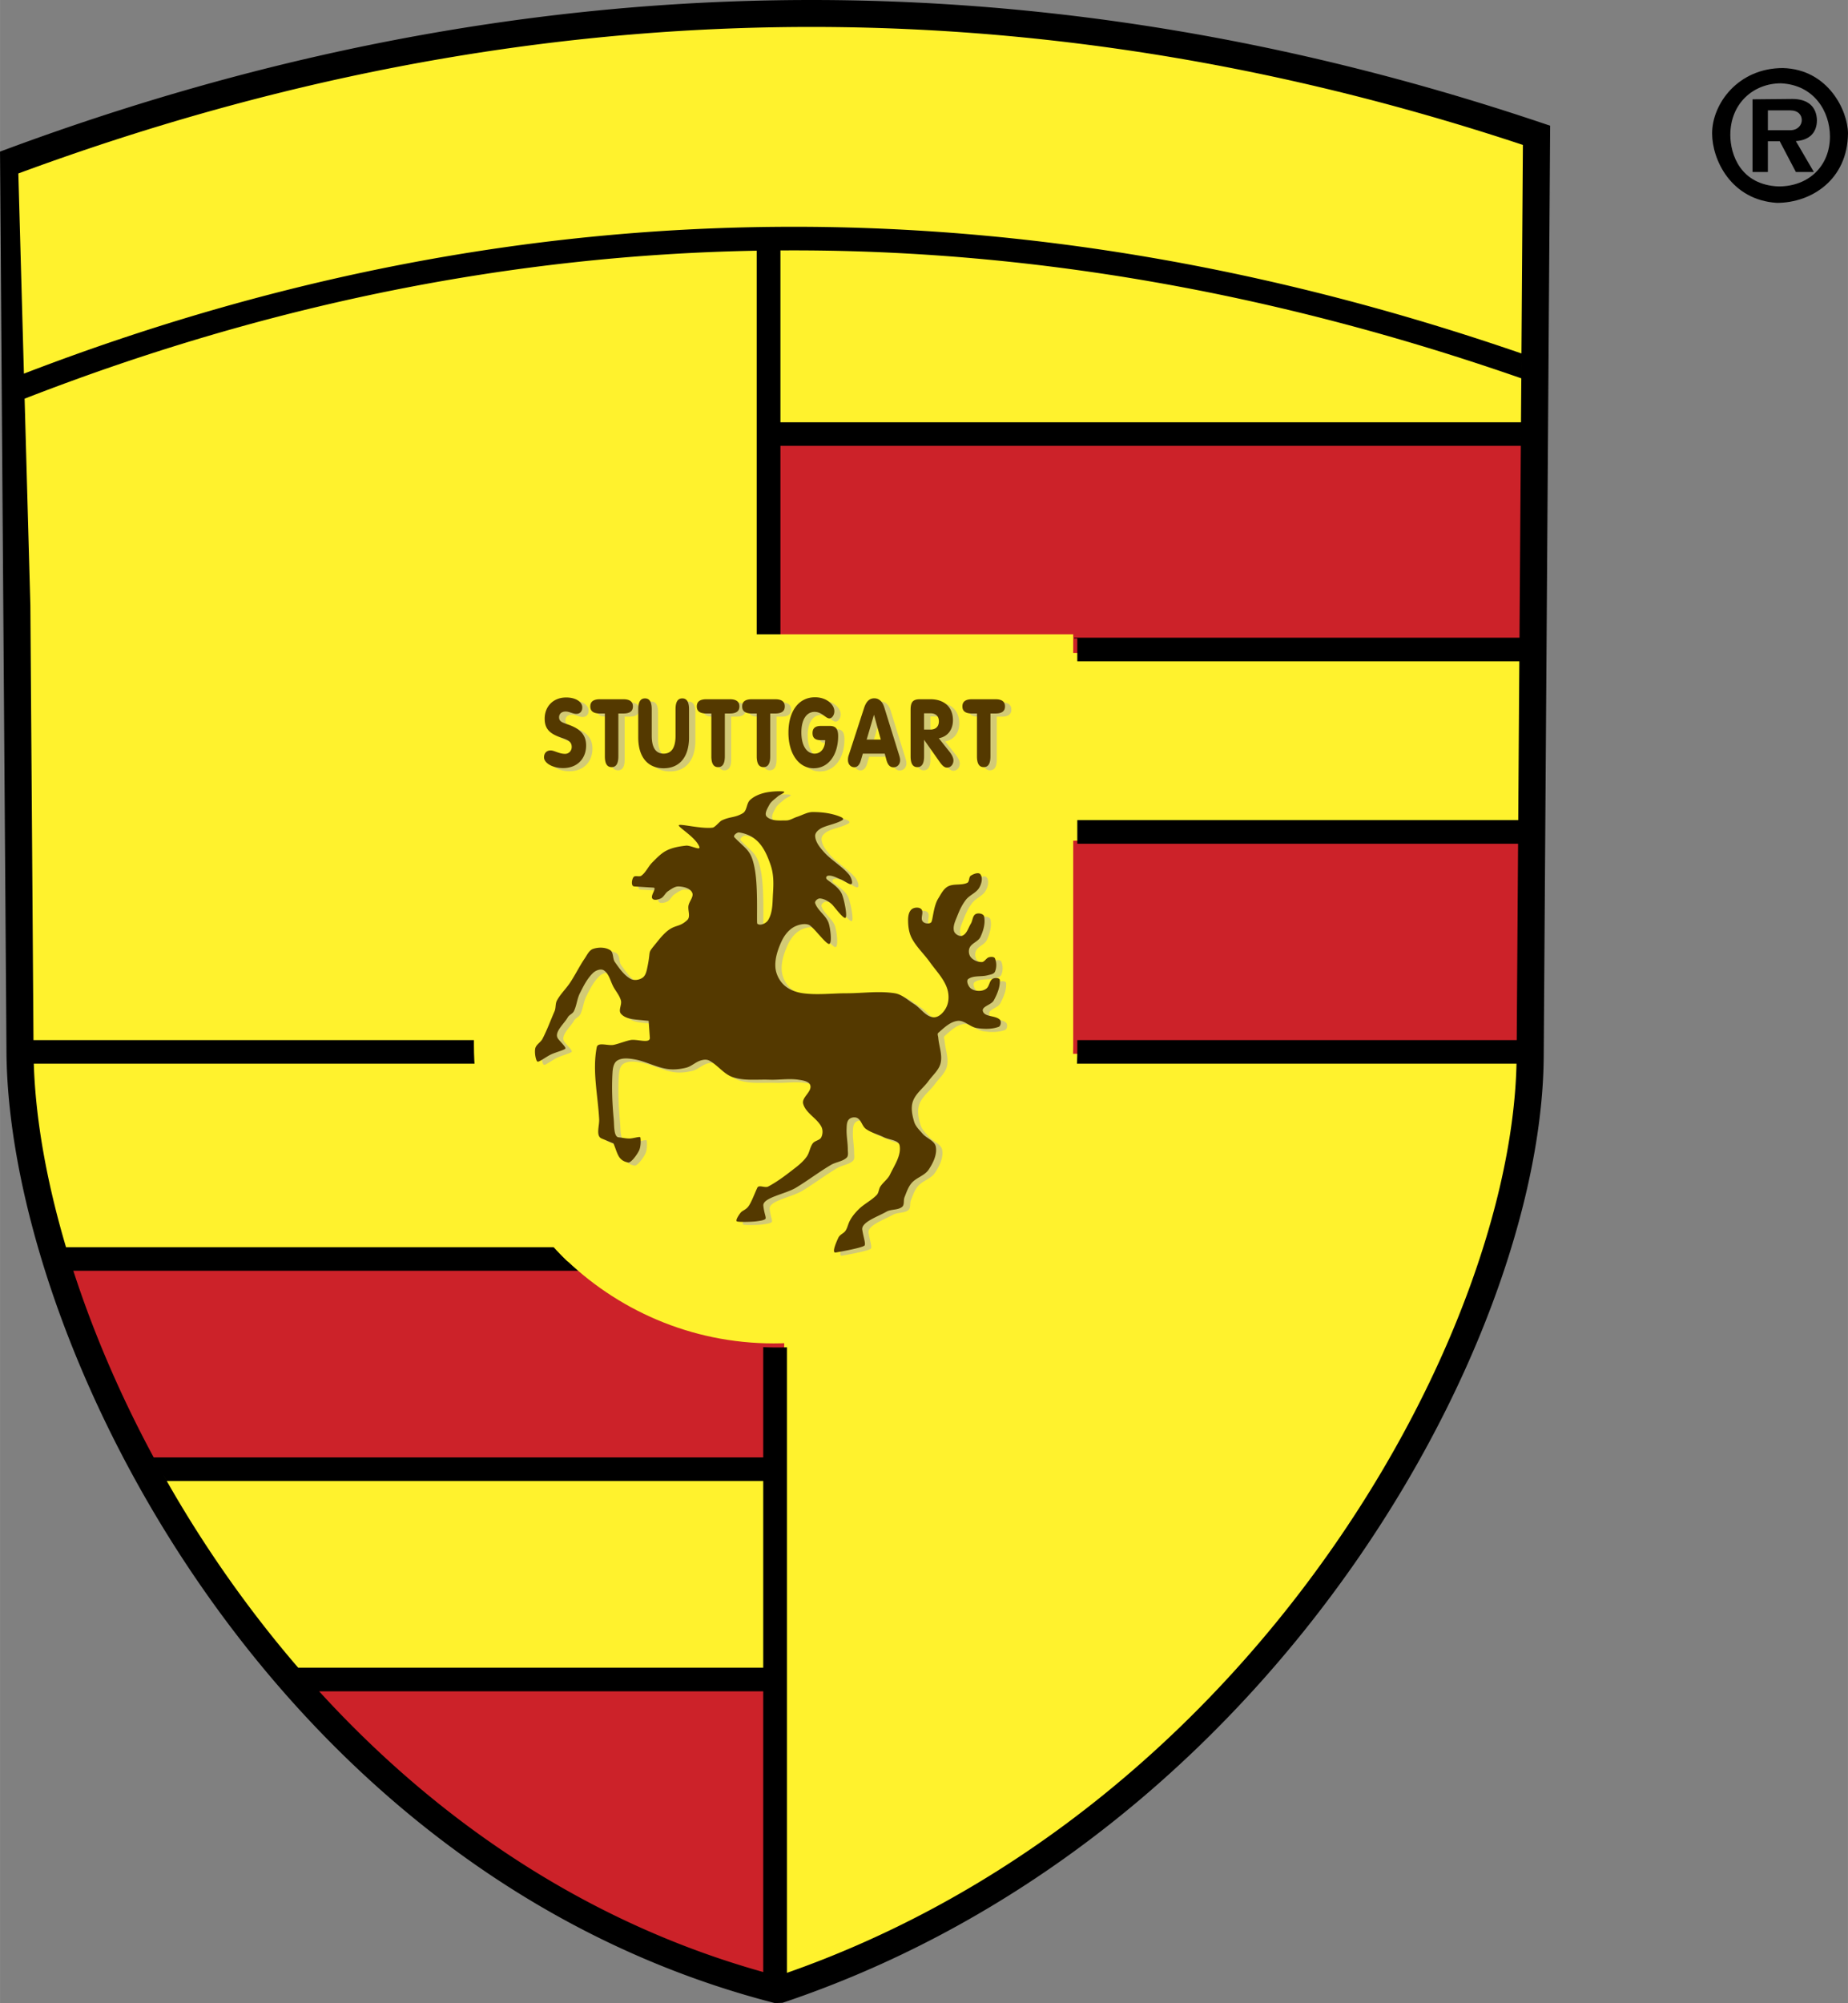 <svg xmlns="http://www.w3.org/2000/svg" xmlns:xlink="http://www.w3.org/1999/xlink" width="2307" height="2500" viewBox="0 0 209.262 226.774" id="porsche"><rect x="0" y="0" width="209.262" height="226.774" fill="#808080" stroke="none"/><path fill="#fff22d" fill-rule="evenodd" d="M1.541 17.29C59.025-3.95 116.51-4.916 173.994 14.393l-.723 104.266c-.195 31.984-30.492 87.375-85.143 105.714-56.419-14.481-85.771-74.098-85.865-106.439L1.541 17.29z" clip-rule="evenodd"></path><path fill="#cc2229" fill-rule="evenodd" d="M120.826 95.174h52.772v24.128h-52.772V95.174zM87.37 49.795h86.689v24.127H87.37V49.795zM6.742 142.928H88.8v24.128H16.612a123.167 123.167 0 0 1-9.87-24.128zM33.501 191.355h54.201v34.597c-29.435-10.357-33.091-14.705-54.201-34.597z" clip-rule="evenodd"></path><defs><path id="a" d="M100.138 168.447c1.312-1.026 4.235-2 5.899-2.696-.041-2.485-1.07-4.815-.463-6.856 1.109-3.723 3.615-5.359 6.109-5.64.162.053.301.357.148.447-1.396 1.313-1.916 3.144-2.203 5.208-.113.798-.221 3.163.492 4.853 1.465-.737 5.01-1.971 6.215-2.279.121-2.468.508-4.893 1.221-6.669 1.4-3.488 4.49-6.235 7.598-4.661.168.085.295.414.129.475-1.941.706-3.188 2.729-4.291 5.018-.326.674-1.422 4.398-.162 5.17.023.015.047.027.068.041 2.229-.449 2.6-.252 4.996-.451.416-2.431 1.451-4.449 2.387-6.066 1.426-2.712 4.984-4.867 8.25-2.923.176.104.281.45.09.492-2.23.489-3.678 1.95-4.512 3.232-.42.619-2.453 3.521-1.426 4.657l.348-.012c1.92-.058 3.303.323 5.379.702.592-1.435 1.123-1.646 1.752-2.42 2.201-2.713 6.049-3.673 7.312-1.077.129.143.156.498-.01.49-1.176.175-3.08.76-4.047 1.957-.246.26-.873.938-1.449 2.215 2.598 2.012 4.121 3.607 4.809 6.373.123.498.406 3.233-.574 1.836-4.248-5.314-9.961-6.474-18.594-5.658-9.209.871-13.441 2.203-22.693 7.177 5.102 4.565-2.562 9.033-3.81 2.356-4.486 6.803-9.222-1.765-3.152-3.017-5.874-5.969 2.52-8.731 4.184-2.274z"></path></defs><clipPath id="b"><use xlink:href="#a" overflow="visible"></use></clipPath><g clip-path="url(#b)"><defs><path id="c" d="M89.884 148.579h55.747v31.961H89.884z"></path></defs></g><defs><path id="d" d="M115.852 139.015c3.311-1.111 6.941-2.264 8.789-2.664.35-5.431 5.43-12.137 11.461-9.791.219.084.385.413.168.474-1.551.433-6.488 5.186-4.793 8.181 1.23.062 4.619.004 5.686.061 1.334-5.988 6.459-10.164 12.402-7.451.23.104.367.45.119.491-2.324.391-7.604 4.113-6.998 7.237 1.088.071 3.998 1.092 5.91 2.111.691-1.436 1.465-2.03 2.199-2.804 2.576-2.713 7.85-2.904 9.33-.309.15.143.182.497-.012.491-2.279-.082-4.27.246-6.156 1.956-.285.259-.936 1.194-1.607 2.47 1.838.989 3.922 2.969 4.314 4.839.297.917.498 1.708.305 2.653-.049.248-.551.007-.719-.178-4.865-5.315-15.619-8.628-26.045-7.324-6.963.871-13.74 2.747-19.422 5.271a34.225 34.225 0 0 0 5.069-5.714zm-15.363 12.101c-.48.436-.931.879-1.348 1.328 2.511 3.372-1.428 6.147-2.592 2.7-2.951 3.178-5.284-.514-3.354-2.06a33.643 33.643 0 0 0 7.294-1.968z"></path></defs><clipPath id="e"><use xlink:href="#d" overflow="visible"></use></clipPath><g clip-path="url(#e)"><defs><path id="f" d="M91.266 124.214h69.041v34.378H91.266z"></path></defs></g><defs><path id="g" d="M98.79 196.787c.699-.766 2.38-2.238 3.229-2.913-2.594-4.141-1.146-9.36 1.361-9.734.127.053.269.347.167.435-.679.98-1.039 6.395.969 7.605 1.003-.713 2.962-2.059 3.824-2.356-1.469-4.938 1.109-11.572 6.014-10.503.135.082.271.4.154.458-4.053 2.059-4.07 8.248-2.99 8.983 1.607-.435 3.436-1.154 5.201-1.348.779-6.572 6.605-9.548 9.494-7.859.145.101.266.436.127.476-1.623-.96-7.701 5.32-5.709 7.164 1.428-.055 3.043.541 4.641.908.686-3.625 5.811-6.683 7.936-4.37.115.138.18.481.055.475-1.949.385-4.486 2.2-4.881 5.553 4.104 1.923 3.656 5.934 2.965 4.904-3.836-5.141-12.084-4.282-18.332-2.968-3.643.765-8.774 4.256-10.944 6.714 6.592 3.127.588 8.889-2.17 2.354-4.562 8.021-9.016.722-3.724-1.476-6.354-4.937.411-8.292 2.613-2.502z"></path></defs><clipPath id="h"><use xlink:href="#g" overflow="visible"></use></clipPath><g clip-path="url(#h)"><defs><path id="i" d="M89.823 177.866h43.564v30.92H89.823z"></path></defs></g><defs><path id="j" d="M32.589 190.696c-6.497-7.535-11.965-15.64-16.391-23.805H87.4v23.805H32.589z"></path></defs><clipPath id="k"><use xlink:href="#j" overflow="visible"></use></clipPath><g clip-path="url(#k)"><defs><path id="l" d="M16.199 166.892H87.4v23.805H16.199z"></path></defs></g><defs><path id="m" d="M121.646 74.235h52.292v20.509h-52.292V74.235z"></path></defs><clipPath id="n"><use xlink:href="#m" overflow="visible"></use></clipPath><g clip-path="url(#n)"><defs><path id="o" d="M121.646 74.235h52.291v20.509h-52.291z"></path></defs></g><defs><path id="p" d="M173.938 43.106l-15.465-5.494-18.045-3.662-20.254-4.395-18.781-1.465H87.031v21.608h86.844l.063-6.592z"></path></defs><clipPath id="q"><use xlink:href="#p" overflow="visible"></use></clipPath><g clip-path="url(#q)"><defs><path id="r" d="M87.031 28.09h86.907v21.607H87.031z"></path></defs></g><defs><path id="s" d="M12.356 18.684c2.092-.698 4.189-1.394 6.305-2.022.783-.228 1.571-.45 2.371-.625.838-.176 1.739-.272 2.568-.007l.286.13c.289.185.459.375.61.681.221.535.308 1.093.38 1.662.129 1.235.146 2.483.063 3.724-.076.979-.18 1.981-.574 2.89a4.917 4.917 0 0 1-.658 1.011c-.213.233-.432.44-.676.642-.503.388-1.036.688-1.606.965-1.364.641-2.796 1.086-4.222 1.562-2.49.843-4.95 1.754-7.419 2.656l.046 4.531c-1.238.509-2.477 1.022-3.717 1.533l-.174-17.154a756.954 756.954 0 0 1 6.417-2.179zM9.752 28.901c2.481-.878 4.958-1.759 7.453-2.6.76-.256 1.534-.496 2.272-.812l.573-.328.253-.194.228-.217.199-.241.167-.263.193-.475c.074-.297.116-.58.143-.884.042-.747.046-1.501-.162-2.225l-.178-.388-.187-.239-.249-.2-.28-.136-.293-.079-.295-.03-.297.008c-.751.096-1.491.333-2.212.55-2.481.776-4.933 1.643-7.393 2.483l.065 6.27zm31.275-18.308c1.661-.326 3.334-.626 5.021-.792.554-.051 1.09-.085 1.648-.056.27.032.515.076.778.146.215.077.396.159.595.273.172.124.308.242.452.397.139.18.242.348.345.549.121.294.203.57.272.877.199 1.04.259 2.101.321 3.155.066 1.2.084 2.395.063 3.593-.013.501-.03 1.004-.055 1.508-.045.922-.094 1.855-.291 2.761a6.24 6.24 0 0 1-.196.651 4.814 4.814 0 0 1-.517.931l-.547.575-.703.484a8.555 8.555 0 0 1-.874.394c-1.205.399-2.458.666-3.694.942-2.534.556-5.075 1.08-7.615 1.601-1.228.249-2.458.504-3.696.688a10.05 10.05 0 0 1-1.025.088l-.772-.074a3.04 3.04 0 0 1-.576-.207l-.423-.325-.326-.48-.525-2.552-.081-6.889c.042-.812.129-1.611.302-2.408l.2-.686a5.63 5.63 0 0 1 .527-1.005l.559-.645.457-.383a7.241 7.241 0 0 1 1.588-.845l2.771-.872a97.69 97.69 0 0 1 6.017-1.394zm-1.903 3.554l-3.989 1.001c-.32.105-.628.215-.931.357l-.297.167-.28.196-.255.221-.23.245-.201.27-.169.291c-.12.269-.213.517-.281.8-.2.98-.207 1.998-.214 2.996.001 1.053-.005 2.131.215 3.167l.134.402.208.379.284.326.35.256.396.177.423.099.441.031c.272-.016.535-.036.806-.072 1.546-.226 3.083-.566 4.611-.891 1.266-.271 2.54-.537 3.79-.878.271-.077.53-.168.796-.266l.41-.206.373-.248.331-.294.281-.335.228-.374.172-.405.114-.419c.198-1.131.166-2.281.142-3.422a21.985 21.985 0 0 0-.103-1.795l-.075-.478a5.45 5.45 0 0 0-.301-.938l-.152-.271-.186-.245-.222-.214-.26-.176-.278-.12-.293-.077-.64-.067c-.666.002-1.311.067-1.964.177a90.021 90.021 0 0 0-3.184.633zm25.469-6.67c1.928-.167 3.861-.316 5.797-.391.417-.014.835-.028 1.254-.023a3.06 3.06 0 0 1 1.271.3c.151.08.291.164.432.263.31.248.511.493.702.839.132.268.228.523.302.81.128.642.143 1.319.164 1.97.019.817.025 1.634-.032 2.449a5.94 5.94 0 0 1-.143.949l-.121.33c-.114.23-.225.41-.384.609l-.343.312a3.324 3.324 0 0 1-.506.285c-.265.101-.533.17-.807.236l-2.108.461 2.098 1.16c.283.195.522.396.761.645l.253.304c.334.461.566.927.76 1.464.3.908.458 1.854.504 2.81-1.229.066-2.459.131-3.687.209-.063-.675-.2-1.321-.39-1.97l-.29-.734-.187-.346-.223-.328-.267-.299-.318-.261-.376-.201a5.856 5.856 0 0 0-.683-.156c-.497-.054-.989-.004-1.483.034-2.38.2-4.758.418-7.131.675l-.896.095.046 4.567c-1.245.145-2.487.296-3.728.457l-.167-16.454a262.09 262.09 0 0 1 9.926-1.07zm-6.107 9.495c2.474-.258 4.952-.495 7.432-.712.85-.076 1.704-.148 2.555-.247.246-.031.479-.08.721-.14l.287-.1.269-.132.248-.165.224-.204.185-.238.138-.256c.076-.203.128-.391.171-.605a8.586 8.586 0 0 0 .023-2.107 3.847 3.847 0 0 0-.188-.759l-.135-.253-.185-.235-.225-.198-.251-.156-.27-.113-.281-.076a4.387 4.387 0 0 0-.722-.06c-1.219.021-2.441.141-3.655.246-2.136.182-4.27.4-6.4.615l.059 5.895zm26.31 3.544c1.408-.004 2.817-.017 4.226-.032.963-.008 1.944.015 2.905-.092.209-.031.413-.067.622-.116.197-.06.358-.125.542-.223l.214-.166.181-.214.133-.233.094-.243.102-.504.019-.751-.131-.837-.072-.21-.108-.218-.163-.213-.234-.186-.243-.135-.533-.177-.951-.118-1.145-.008-7.786.051c-.763.004-1.53.005-2.282-.113a2.674 2.674 0 0 1-.581-.168l-.243-.135-.213-.153-.192-.175-.173-.199-.156-.226a3.98 3.98 0 0 1-.377-.958c-.185-.858-.208-1.759-.21-2.636.017-1.065.062-2.19.51-3.178.096-.177.191-.328.33-.479.516-.49 1.25-.679 1.93-.833.723-.152 1.463-.175 2.201-.203 1.688-.057 3.379-.063 5.069-.087 2.806.002 5.613.016 8.42.045l.025 2.488c-3.715-.037-7.432-.068-11.146-.005-.846.02-1.693.034-2.529.124a4.383 4.383 0 0 0-.538.11l-.306.15-.266.239-.18.285-.1.286-.068.524c-.008.43-.003.853.036 1.279l.055.288.11.312.218.321.366.256.385.072c3.898.029 7.794.094 11.693.193l.483.054c.603.146 1.214.414 1.68.83.214.219.381.439.515.714.367.864.446 1.849.481 2.775.022 1.072-.013 2.162-.306 3.201a5.223 5.223 0 0 1-.166.447l-.19.344c-.16.214-.31.374-.514.548a3.392 3.392 0 0 1-1.168.54c-.632.136-1.291.178-1.933.222-1.906.118-3.819.136-5.726.144-3 .048-6 .12-8.998.205-.017-.882-.026-1.763-.035-2.644 2.02-.069 4.042-.134 6.064-.172l.353-.007zm25.679 3.197c-1.57-.118-3.148-.234-4.709-.449-.684-.102-1.368-.219-2.027-.426a5.15 5.15 0 0 1-.965-.437 4.28 4.28 0 0 1-.578-.447 4.037 4.037 0 0 1-.444-.554 4.642 4.642 0 0 1-.306-.68c-.245-.864-.307-1.774-.349-2.667a87.66 87.66 0 0 1-.064-6.626l.025-.552c.062-1.017.144-2.025.748-2.888.201-.253.407-.445.686-.613.762-.41 1.682-.546 2.536-.624.906-.072 1.816-.074 2.727-.066 1.814.028 3.633.104 5.441.248a418.4 418.4 0 0 1 7.826.679l.029 2.912a318.06 318.06 0 0 0-10.369-.754c-1.115-.059-2.252-.126-3.365-.051l-.547.08-.373.117-.35.171-.312.228-.27.281-.219.325-.164.358a7.146 7.146 0 0 0-.168.694c-.172 1.117-.165 2.261-.152 3.386.02.931.049 1.875.218 2.79.048.229.115.438.191.664l.18.346.23.313.277.27.318.224.35.178.375.134c.303.07.592.127.902.171 1.029.133 2.068.209 3.105.286 3.52.244 7.031.565 10.543.917.018.891.037 1.785.057 2.676l.006.285a377.32 377.32 0 0 0-6.605-.588c-1.481-.113-2.958-.203-4.434-.311zm23.582-7.649c2.877.48 5.746 1.012 8.613 1.562l-.064-6.556c1.336.267 2.67.555 4.004.847l.172 16.914c-1.336-.304-2.672-.609-4.006-.906l-.066-6.664c-2.291-.449-4.58-.886-6.877-1.291a419.914 419.914 0 0 0-6.396-1.064l.066 6.582a274.834 274.834 0 0 0-4-.57l-.17-16.575c1.334.16 2.67.32 4.002.503l.066 6.475c1.55.241 3.103.485 4.656.743zm30.41.791c1.418.45 2.836.906 4.25 1.375l.027 2.78a324.695 324.695 0 0 0-12.48-3.868l-1.387-.399.043 4.217c3.059.877 6.107 1.778 9.143 2.738 1.34.423 2.68.859 4.016 1.303l.025 2.507a337.496 337.496 0 0 0-11.793-3.615l-1.365-.394.045 4.505a420.94 420.94 0 0 1 8.797 2.63 397.7 397.7 0 0 1 5.17 1.651l.029 2.889a410.98 410.98 0 0 0-16.971-5.026l-.654-.178-.174-16.962a304.581 304.581 0 0 1 13.279 3.847z"></path></defs><clipPath id="t"><use xlink:href="#s" overflow="visible"></use></clipPath><g clip-path="url(#t)"><defs><path id="u" d="M5.939 6.348h163.047v31.67H5.939z"></path></defs></g><defs><path id="v" d="M6.174 143.086c-2.503-8.274-3.81-16.046-3.901-22.706h51.863c.17 8.77 3.757 16.77 9.498 22.706H6.174z"></path></defs><clipPath id="w"><use xlink:href="#v" overflow="visible"></use></clipPath><g clip-path="url(#w)"><defs><path id="x" d="M2.273 120.38h61.36v22.706H2.273z"></path></defs></g><path d="M0 17.162l1.008-.372C29.925 6.106 58.837.52 87.743.035c28.908-.485 57.82 4.129 86.736 13.841l1.057.354-.008 1.094c-.24 34.755-.482 69.511-.721 104.265-.111 17.982-9.537 43.192-27.297 65.241-14.346 17.814-34.15 33.605-58.896 41.909l-.863.035c-25.009-6.419-44.763-21.563-59.083-39.315C10.23 164.604.785 137.364.729 118.864v-.006 0l-.36-50.316L0 17.162zm33.766 171.642h52.66v-21.135H18.884c-.212-.375-.424-.75-.633-1.125a134.499 134.499 0 0 0 12.802 19.008 126.911 126.911 0 0 0 2.713 3.252zm52.66 2.67H36.135c12.969 14.204 29.772 26.04 50.291 31.783v-31.783zm-50.48-.208l-.413-.454.413.454zm-.86-.954l-.111-.125.111.125zm-17.682-25.313h69.022v-12.488a33.334 33.334 0 0 0 2.684.021v70.817l-.191.066c23.535-8.206 42.435-23.391 56.207-40.492 17.09-21.216 26.264-45.322 26.604-62.658 0 .053-.002.105-.004.158h-49.775c.025-.537.041-1.077.041-1.62v-1.049h49.76l.152-22.234H121.99v-2.67h49.932c.041-5.995.082-11.99.125-17.985H121.99v-2.594h-.355v-.077h50.43c.051-7.24.1-14.481.15-21.721H88.374v21.798h-2.685v-43.89c-27.577.503-55.212 5.979-82.905 16.753l-.079-2.833c28.499-10.971 56.943-16.396 85.333-16.62 28.141-.221 56.225 4.67 84.25 14.334-.008.937-.014 1.873-.02 2.811l.182-26.419C144.235 7.053 116.014 2.611 87.79 3.085c-28.577.48-57.149 5.998-85.715 16.553L3.436 68.53c.118 16.425.239 32.85.353 49.275v-.051h50.338v1.049c0 .543.014 1.084.04 1.62H3.825l-.001-.022c.191 6.227 1.435 13.39 3.71 21l-.062-.207h55.261c.474.53.964 1.044 1.471 1.544l1.685 1.125H8.301c2.221 6.851 5.259 14.012 9.103 21.136zm.799 1.459l-.043-.077.043.077zm-.092-.166zm-.436-.793l-.039-.071.039.071zm-9.523-22.098a185.09 185.09 0 0 1-.133-.418l.133.418zm-.316-1.004zm-4.029-22.65l-.001-.062.001.062zm-.016-1.701v-.026.026zm167.955.278v0zm-.004.407v0zm0 .165v0zm-.002.459l-.002.079.002-.079zm-.002.111v0zm0 .111v0zm.002-.222v-.007-.028-.028-.048-.01-.028-.006-.022-.029-.009.215zm0-.262c.002-.01 0-.02 0-.029l.002-.046v-.011-.028l-.002.114zm.008-1.139v-.028c.002-.018.002-.034.002-.051v-.007-.028-.006l-.002.12zm.314-45.391v0zM88.374 47.805h83.861l-.01 1.33c.014-2.102.029-4.203.045-6.304-27.912-9.722-55.877-14.663-83.896-14.481v19.455zm83.851 1.339c-.002.207-.004.413-.004.621 0-.207.002-.414.004-.621zm-.006.76v0zm0 .077l-.004.444.004-.444zm-83.41 173.473l-.012.004.012-.004zm-.578.199l-.018.007.018-.007zm-.03.011l-.123.043.123-.043zm-1.055-.207c-.198-.054-.396-.108-.593-.164.197.056.395.109.593.164zm1.722-.023l.016-.006.03-.011-.046.017z"></path><defs><path id="y" d="M14.817 60.931a68.194 68.194 0 0 1 4.54-2.638c-.224-2.393-.489-6.122.162-8.145 1.187-3.693 4.579-6.758 8.562-6.071.215.038.417.317.224.419-2.245 1.183-4.018 2.93-5.019 5.401-.296.729-1.4 5.646.233 6.052.172.042.347.071.523.088a71.765 71.765 0 0 1 9.061-3.221c-.012-2.391.087-5.741.893-7.52 1.58-3.493 5.438-6.056 9.588-4.821.223.066.413.372.2.446-2.478.859-4.506 2.343-5.784 4.65-.376.68-1.978 5.396-.285 6.024l.091.033a104.705 104.705 0 0 1 8.943-1.563c.373-2.381 1.001-5.5 2.106-7.144 2.292-3.412 6.948-5.704 11.33-4.128.236.084.397.409.151.466-2.868.676-5.337 2.019-7.109 4.255-.503.635-2.851 4.978-1.437 5.979l.453-.044c2.493-.23 5.305-.308 8.031-.131.67-1.438 1.436-2.813 2.199-3.618 2.678-2.818 8.646-3.796 10.47-1.409.176.126.237.465.021.474-2.54.1-5.169.479-7.147 2.276-.301.273-1.378 1.378-2.039 2.663 4.117.667 7.554 2.097 8.638 4.701.36.863.614 1.612.487 2.538-.034.242-.549.044-.73-.121-5.219-4.785-13.431-5.321-24.546-3.384-11.187 1.949-20.614 5.275-30.623 10.031 4.048 4.549-2.308 8.06-4.374 3.263-4.848 5.82-9.39-2.622-2.674-3.625-3.818-6.025 3.847-6.231 4.861-2.176z"></path></defs><clipPath id="z"><use xlink:href="#y" overflow="visible"></use></clipPath><g clip-path="url(#z)"><defs><path id="A" d="M3.241 37.217h69.941v35.335H3.241z"></path></defs></g><defs><path id="B" d="M16.17 107.143c1.333-1.013 3.038-1.861 4.409-2.74-1.428-2.248-2.227-5.523-1.71-7.578.944-3.75 3.25-5.458 6.123-5.304.198.028.394.301.222.41-2.01 1.28-2.335 3.008-2.905 5.608-.305 1.397.45 3.749 1.484 4.546 2.583-1.386 2.506-1.196 5.219-2.174-.805-2.435-.589-5.629.361-7.674 1.525-3.281 4.073-4.455 6.691-3.927.198.054.375.341.192.419-2 .863-6.094 4.094-3.438 10.246 2.489-.88 2.626-1.017 5.771-1.701.249-2.402.31-5.281 1.257-6.975 1.966-3.516 6.464-5.108 8.558-4.28.219.075.378.394.156.461-1.187.798-2.705 1.387-4.239 3.703-.827 1.248-2.352 4.103-1.915 6.017 2.272-.336 5.207-.458 7.71-.397.557-1.469 1.619-3.283 2.288-4.121.456-.572 1.05-.974 1.723-1.238v8.66c-4.284-.208-8.997.264-13.496 1.336-10.166 2.424-12.804 4.258-21.855 9.108 5.437 3.404.169 8.594-3.18 3.454-5.909 6.737-9.688-1.951-3.578-3.239-4.578-5.597 3.002-8.6 4.152-2.62z"></path></defs><clipPath id="C"><use xlink:href="#B" overflow="visible"></use></clipPath><g clip-path="url(#C)"><defs><path id="D" d="M5.909 85.192h48.219v34.547H5.909z"></path></defs></g><defs><path id="E" d="M13.525 84.124c1.518-.914 3.614-1.616 5.165-2.393-.168-2.397-.488-4.585.209-6.594 1.272-3.665 3.181-5.527 6.298-5.17.214.042.409.326.214.423-2.272 1.132-1.683 2.697-2.741 5.145-.312.722-1.106 3.646.518 4.089.171.046.345.079.522.1 2.903-1.196 1.883-1.072 4.901-1.854.043-2.29.211-5.494 1.021-7.18 1.591-3.309 4.635-4.975 7.451-4.265.212.068.669.646.465.712-2.233.718-6.08 5.241-4.493 8.823 1.972-.331 3.243-.946 6.712-1.405.427-2.373 1.269-4.773 2.411-6.392 2.371-3.358 6.09-3.998 8.315-3.025.233.09.527.699.281.75-2.883.61-2.98.35-4.802 2.545-.982 1.183-3.011 4.325-1.546 5.772 2.497-.173 4.18-.468 6.901-.229.703-1.423 1.218-3.342 2-4.129 2.741-2.756 7.459-3.036 8.944-1.169.174.13.227.471.01.474-2.542.042-3.484.783-5.503 2.535-.202.174-.689.766-1.196 1.511h-1.456v4.77a55.775 55.775 0 0 0-12.997.4c-11.228 1.694-15.361 4.24-24.629 8.766 3.942 4.641-2.494 7.864-4.449 3.022-4.981 5.708-9.325-2.836-2.589-3.686-3.677-6.113 3.002-7.689 4.063-2.346z"></path></defs><clipPath id="F"><use xlink:href="#E" overflow="visible"></use></clipPath><g clip-path="url(#F)"><defs><path id="G" d="M2.727 64.164h59.772v31.698H2.727z"></path></defs></g><path fill="#fff22d" fill-rule="evenodd" d="M87.596 152.088c18.716 0 33.931-15.252 33.931-33.747V71.81H53.665v46.531c0 18.495 15.216 33.747 33.931 33.747z" clip-rule="evenodd"></path><path fill="#d2ca75" fill-rule="evenodd" d="M86.471 104.927c.322.286 1.007-.039 1.229-.407.534-.886.48-1.959.546-2.99.073-1.137.097-2.181-.272-3.261-.634-1.849-1.458-3.34-3.553-3.668-.253-.04-.723.357-.545.543 1.381 1.446 1.921 1.408 2.322 3.669.387 2.183.168 6.021.273 6.114zm-14.619 27.039c.304.06.99-.857 1.229-1.358s.191-1.369.137-1.495c-.055-.125-.818.137-1.229.137-.413 0-.674-.075-1.23-.137-.556-.061-.481-1.338-.546-2.038-.164-1.759-.245-3.535-.137-5.299.03-.486.128-1.104.547-1.358.545-.332 1.282-.243 1.913-.136 1.264.214 2.423.882 3.688 1.087.721.116 1.479.04 2.187-.137.593-.146 1.057-.632 1.64-.814.303-.096.673-.146.956 0 .987.509 1.674 1.565 2.732 1.902 1.304.414 2.731.222 4.1.271 1.092.04 2.197-.158 3.279 0 .503.073 1.266.183 1.366.68.145.717-1.008 1.331-.82 2.038.282 1.06 1.529 1.615 2.049 2.581.193.359.183.858 0 1.223-.175.349-.721.368-.957.68-.33.438-.368 1.047-.683 1.494-.333.473-.773.869-1.23 1.224-1.005.781-2.015 1.579-3.142 2.175-.364.191-1.056-.236-1.229.135-.318.68-.632 1.553-.957 2.038s-.722.514-.956.815c-.234.302-.575.851-.411.951.166.101 1.653.068 2.186 0 .533-.069.865-.121 1.034-.255.168-.133-.121-.589-.214-1.512-.092-.923 2.487-1.312 3.688-2.038 1.35-.814 2.605-1.778 3.962-2.581.56-.331 1.298-.375 1.776-.815.236-.218.137-.631.137-.951 0-.771-.167-1.539-.137-2.311.015-.373.008-.822.273-1.087.228-.226.677-.294.957-.136.451.256.537.92.957 1.223.61.441 1.375.616 2.049.951.602.299 1.669.291 1.776.951.184 1.131-.603 2.225-1.093 3.262-.249.524-.776.872-1.093 1.359-.188.288-.172.7-.41.95-.602.632-1.431 1.016-2.049 1.631-.438.436-.849.929-1.093 1.494-.136.317-.201.651-.41.952-.208.299-.628.388-.819.814-.19.427-.775 1.717-.273 1.63.503-.087 3.166-.561 3.279-.815.113-.254-.141-.912-.273-1.766-.132-.854 1.746-1.474 2.733-2.038.536-.308 1.292-.159 1.776-.544.293-.233.134-.74.273-1.087.227-.564.419-1.171.819-1.63.532-.608 1.463-.824 1.913-1.494.504-.751.969-1.692.82-2.583-.117-.694-1.041-.96-1.502-1.494-.363-.419-.8-.829-.958-1.358-.221-.739-.395-1.584-.137-2.31.324-.915 1.208-1.523 1.776-2.311.479-.663 1.189-1.241 1.367-2.038.207-.933-.197-1.901-.273-2.854-.016-.18-.137-.424 0-.543.646-.563 1.334-1.253 2.186-1.359.771-.096 1.416.702 2.186.815.812.118 1.689.146 2.461-.136.258-.095.33-.621.135-.815-.504-.501-1.699-.274-1.912-.951-.172-.55.955-.716 1.23-1.223.381-.706.727-1.508.682-2.309-.016-.275-.586-.284-.818-.137-.363.23-.354.814-.684 1.087-.254.211-.627.295-.957.272-.346-.025-.74-.138-.955-.408-.203-.25-.406-.774-.139-.952.617-.408 1.473-.213 2.188-.407.295-.08.699-.128.82-.407a1.993 1.993 0 0 0 0-1.495c-.09-.213-.459-.197-.684-.135-.316.085-.492.543-.82.543-.449 0-.941-.201-1.229-.543a1.082 1.082 0 0 1-.137-1.087c.246-.521.986-.7 1.229-1.223.33-.71.572-1.545.41-2.311-.068-.322-.666-.429-.957-.271-.357.194-.334.742-.545 1.087-.291.472-.447 1.142-.957 1.359-.338.143-.873-.188-.957-.543-.139-.588.191-1.203.41-1.767.24-.624.543-1.24.957-1.766.416-.531 1.166-.775 1.502-1.359.25-.434.426-1.085.137-1.494-.211-.299-.783-.06-1.092.136-.258.163-.135.686-.41.815-.67.316-1.535.057-2.188.408-.512.276-.783.867-1.092 1.359-.572.912-.607 2.541-.82 2.717-.248.205-.768.123-.955-.136-.27-.368.168-1.021-.139-1.358-.243-.27-.81-.229-1.092 0-.334.271-.41.793-.41 1.223 0 .692.092 1.421.41 2.038.521 1.007 1.391 1.793 2.049 2.717.664.933 1.506 1.785 1.914 2.854.258.678.293 1.511 0 2.173-.262.59-.859 1.271-1.504 1.224-.881-.064-1.436-1.028-2.186-1.495-.709-.44-1.361-1.089-2.186-1.222-1.799-.287-3.644 0-5.465 0-1.64 0-3.293.217-4.918 0-.788-.105-1.611-.404-2.187-.951-.544-.518-.914-1.29-.956-2.038-.055-.977.276-1.963.683-2.854.294-.644.754-1.271 1.367-1.63.472-.277 1.224-.477 1.734-.278.51.199 1.979 2.272 2.323 2.162.343-.11.114-1.878-.095-2.428-.313-.822-1.21-1.344-1.503-2.174-.085-.242.29-.562.546-.543.508.036.995.334 1.366.679.199.185 1.233 1.596 1.502 1.524.271-.071-.12-2.119-.409-2.748-.39-.846-1.625-1.478-1.729-1.684-.09-.18.024-.337.227-.354.473-.039.92.244 1.366.408.421.154 1.015.652 1.229.543.215-.109-.029-.802-.273-1.086-.836-.977-2.02-1.617-2.869-2.582-.442-.503-.923-1.099-.956-1.767-.021-.417.438-.778.819-.951.675-.305 1.598-.454 2.234-.833.237-.141.072-.285-.184-.39-.981-.406-2.08-.543-3.143-.543-.619 0-1.186.356-1.776.543-.412.13-.798.408-1.229.408-.742 0-1.643.094-2.186-.408-.34-.314.056-.95.273-1.358.21-.397.624-.648.956-.951.215-.195.938-.458.683-.544-.255-.086-1.478-.04-2.186.136-.592.147-1.195.398-1.64.815-.415.39-.328 1.208-.82 1.495-.934.544-1.406.349-2.382.815-.259.123-.748.777-1.033.814-1.267.168-3.698-.474-3.825-.271-.128.203 1.948 1.389 2.322 2.446.167.472-1.002-.191-1.502-.136-.747.083-1.515.209-2.187.543-.636.316-1.136.859-1.639 1.359-.458.455-.712 1.108-1.229 1.495-.258.192-.731-.083-.909.183-.204.303-.277 1.018.089 1.04l2.186.136c.412.025-.365.882-.136 1.223.176.263.667.132.956 0 .352-.161.499-.602.82-.815.373-.248.781-.565 1.229-.544.549.027 1.257.19 1.503.68.232.462-.321.985-.41 1.494-.094.538.263 1.257-.137 1.631-1.172 1.097-1.555.167-3.279 2.31-1.376 1.71-.767.78-1.23 2.989-.091.437-.181.964-.546 1.223-.373.264-.967.36-1.366.135-.757-.425-1.272-1.195-1.776-1.902-.284-.397-.128-1.104-.547-1.359-.545-.331-1.306-.336-1.913-.136-.459.152-.685.689-.957 1.087-.596.874-1.056 1.835-1.639 2.718-.465.704-1.099 1.297-1.502 2.038-.2.367-.106.84-.274 1.223-.455 1.042-.842 2.116-1.366 3.125-.208.403-.726.644-.82 1.087-.104.495.078 1.455.273 1.494.196.04.989-.57 1.503-.814.534-.254 1.575-.513 1.64-.68.065-.166-.547-.725-.819-1.087-.538-.713.651-1.669 1.093-2.445.158-.279.539-.394.683-.68.322-.64.361-1.397.683-2.038.412-.82.834-1.678 1.502-2.31.304-.288.887-.513 1.229-.272.6.421.735 1.266 1.093 1.902.279.496.67.947.819 1.494.132.48-.315 1.108 0 1.495.4.488 1.146.616 1.776.679l1.366.136.136 1.902c.052.729-1.466.129-2.186.271-.649.129-1.264.406-1.913.544-.63.134-1.79-.356-1.913.272-.519 2.669.13 5.437.273 8.151.039.729-.404 1.893.273 2.175l1.349.561c.233.537.411 1.235.701 1.613.294.379.655.486.96.545zM114.52 80.331c0-.544-.357-.811-1.084-.811h-2.656c-.725 0-1.086.267-1.086.811s.361.801 1.086.801h.566v4.844c0 .821.244 1.229.762 1.229s.764-.407.764-1.229v-4.844h.564c.726 0 1.084-.257 1.084-.801zm-7.487 1.686c0 .587-.35.939-.971.939h-.707V81.11h.725c.613 0 .953.342.953.907zm1.649 4.428c0-.277-.15-.608-.453-.993l-1.205-1.515c1.008-.191 1.602-.972 1.602-2.049 0-1.398-.904-2.369-2.555-2.369h-1.186c-.849 0-1.056.374-1.056 1.217v5.239c0 .821.245 1.229.764 1.229.517 0 .763-.407.763-1.229v-1.867l1.781 2.529c.281.394.518.619.818.619.426.001.727-.363.727-.811zm-8.226-2.358h-1.602l.829-2.817.773 2.817zm2.186 2.327c0-.149-.038-.331-.104-.544l-1.696-5.453c-.207-.651-.603-1.003-1.121-1.003-.565 0-.924.362-1.169 1.12l-1.743 5.357a1.49 1.49 0 0 0-.076.501c0 .48.302.824.726.824.33 0 .584-.258.735-.771l.226-.768h2.479l.188.704c.151.565.406.845.801.845.424 0 .754-.322.754-.812zm-7.02-2.722c0-.832-.285-1.152-.946-1.152h-.997c-.636 0-.955.246-.955.811 0 .565.319.8.955.8h.479c-.018.939-.495 1.526-1.207 1.526-.888 0-1.491-.908-1.491-2.401 0-1.462.586-2.326 1.499-2.326.821 0 1.256.737 1.658.737.318 0 .578-.384.578-.811 0-.748-.871-1.579-2.194-1.579-1.826 0-3.006 1.547-3.006 4.012 0 2.411 1.198 4.024 2.847 4.024 1.7 0 2.78-1.528 2.78-3.641zm-6.04-3.361c0-.544-.358-.811-1.083-.811h-2.657c-.726 0-1.085.267-1.085.811s.359.801 1.085.801h.565v4.844c0 .821.246 1.229.764 1.229s.763-.407.763-1.229v-4.844h.565c.724 0 1.083-.257 1.083-.801zm-5.139 0c0-.544-.358-.811-1.084-.811h-2.657c-.725 0-1.085.267-1.085.811s.36.801 1.085.801h.566v4.844c0 .821.245 1.229.763 1.229.519 0 .763-.407.763-1.229v-4.844h.565c.725 0 1.084-.257 1.084-.801zm-5.705 3.521v-3.201c0-.821-.245-1.227-.763-1.227s-.764.406-.764 1.227v3.01c0 1.344-.461 2.017-1.347 2.017-.885 0-1.348-.672-1.348-2.017v-3.01c0-.821-.245-1.227-.763-1.227s-.763.406-.763 1.227v3.201c0 2.263 1.121 3.48 2.874 3.48s2.874-1.217 2.874-3.48zm-6.353-3.521c0-.544-.358-.811-1.084-.811h-2.657c-.726 0-1.085.267-1.085.811s.36.801 1.085.801h.565v4.844c0 .821.245 1.229.763 1.229.519 0 .763-.407.763-1.229v-4.844h.565c.727 0 1.085-.257 1.085-.801zm-5.3 4.429c0-1.143-.603-1.836-1.846-2.306-.763-.288-1.216-.353-1.216-.896 0-.374.274-.65.745-.65.405 0 .829.266 1.196.266.443 0 .688-.288.688-.736 0-.608-.716-1.121-1.828-1.121-1.479 0-2.431 1.035-2.431 2.401 0 1.184.604 1.718 1.894 2.155.726.246 1.168.438 1.168 1.046 0 .448-.33.779-.753.779-.679 0-1.225-.385-1.63-.385-.471 0-.754.321-.754.78 0 .619.914 1.217 2.167 1.217 1.602.001 2.6-1.078 2.6-2.55z" clip-rule="evenodd"></path><path fill="#543900" fill-rule="evenodd" d="M85.754 104.571c.323.286 1.007-.039 1.23-.407.534-.886.481-1.959.546-2.99.073-1.137.097-2.182-.273-3.261-.633-1.85-1.458-3.341-3.552-3.668-.254-.041-.724.358-.546.543 1.382 1.446 1.922 1.408 2.322 3.669.388 2.183.168 6.021.273 6.114zm-14.618 27.038c.304.06.989-.857 1.229-1.358.239-.501.191-1.369.137-1.494-.055-.125-.818.136-1.23.136-.413 0-.674-.075-1.23-.136-.556-.062-.481-1.339-.546-2.038-.164-1.759-.245-3.536-.137-5.3.03-.486.128-1.104.547-1.358.545-.331 1.283-.242 1.913-.136 1.264.214 2.423.882 3.688 1.087.721.116 1.478.04 2.187-.136.593-.147 1.057-.633 1.64-.815.303-.096.673-.146.956 0 .987.509 1.674 1.565 2.732 1.902 1.304.415 2.731.222 4.1.271 1.092.04 2.198-.158 3.279 0 .503.074 1.266.183 1.366.68.145.718-1.008 1.331-.82 2.038.283 1.06 1.529 1.615 2.05 2.582.193.358.183.857 0 1.223-.175.348-.721.367-.956.68-.331.438-.368 1.046-.684 1.494-.332.473-.772.868-1.229 1.223-1.005.781-2.016 1.579-3.142 2.175-.365.192-1.056-.236-1.23.136-.318.68-.631 1.552-.957 2.037-.325.486-.722.514-.956.815-.234.302-.575.851-.41.952.165.1 1.652.068 2.186 0 .533-.07.865-.121 1.034-.256.168-.132-.122-.589-.214-1.512-.093-.922 2.487-1.312 3.688-2.037 1.35-.814 2.605-1.778 3.962-2.582.561-.331 1.298-.375 1.776-.815.236-.218.137-.631.137-.951 0-.771-.168-1.538-.137-2.31.015-.373.008-.822.273-1.087.227-.227.676-.295.956-.136.451.256.537.919.957 1.223.61.44 1.375.616 2.049.951.601.299 1.669.291 1.776.951.183 1.131-.603 2.224-1.093 3.261-.249.524-.776.872-1.093 1.359-.188.288-.171.7-.41.95-.602.632-1.431 1.016-2.049 1.631-.438.436-.85.929-1.093 1.494-.137.318-.201.652-.41.952-.208.3-.629.388-.82.815-.19.427-.776 1.717-.273 1.629.502-.087 3.165-.56 3.279-.814.114-.254-.141-.913-.274-1.767-.131-.854 1.747-1.474 2.733-2.038.536-.307 1.292-.158 1.775-.544.294-.233.134-.739.274-1.087.226-.563.418-1.171.819-1.63.532-.608 1.463-.824 1.912-1.494.504-.751.971-1.692.82-2.582-.115-.694-1.042-.96-1.502-1.495-.362-.419-.799-.828-.957-1.358-.22-.739-.395-1.583-.137-2.31.325-.914 1.208-1.523 1.775-2.311.48-.663 1.189-1.241 1.367-2.038.209-.933-.197-1.9-.273-2.853-.014-.182-.137-.425 0-.544.646-.563 1.334-1.253 2.186-1.358.773-.097 1.416.701 2.186.814.812.119 1.689.146 2.461-.136.258-.095.332-.621.137-.815-.504-.501-1.701-.274-1.914-.951-.172-.55.955-.716 1.23-1.223.383-.706.727-1.508.684-2.309-.016-.275-.588-.284-.82-.136-.363.229-.354.813-.684 1.087-.254.211-.625.295-.957.272-.346-.025-.738-.139-.955-.408-.201-.25-.404-.773-.137-.951.615-.409 1.471-.214 2.186-.408.295-.08.699-.128.82-.407a1.993 1.993 0 0 0 0-1.495c-.09-.213-.459-.197-.684-.136-.316.085-.492.543-.82.543-.447 0-.941-.201-1.229-.543-.236-.28-.293-.757-.137-1.087.246-.522.986-.7 1.229-1.223.33-.71.572-1.545.41-2.31-.068-.322-.666-.429-.955-.271-.359.194-.336.742-.547 1.087-.289.472-.447 1.141-.957 1.359-.338.144-.873-.188-.957-.543-.139-.588.193-1.203.41-1.767.242-.624.543-1.24.957-1.767.416-.53 1.166-.774 1.502-1.359.25-.434.426-1.085.137-1.494-.209-.299-.783-.06-1.092.136-.258.163-.135.686-.41.815-.67.315-1.535.057-2.186.407-.514.276-.785.868-1.094 1.359-.572.912-.607 2.541-.818 2.717-.248.205-.768.124-.958-.136-.269-.367.169-1.021-.137-1.358-.243-.27-.812-.229-1.093 0-.334.271-.41.793-.41 1.223 0 .693.091 1.422.41 2.038.521 1.007 1.392 1.793 2.049 2.717.664.933 1.506 1.784 1.914 2.854.258.677.293 1.511 0 2.173-.262.589-.857 1.271-1.504 1.223-.881-.064-1.436-1.028-2.186-1.494-.709-.44-1.361-1.091-2.186-1.223-1.799-.287-3.644 0-5.465 0-1.64 0-3.293.217-4.919 0-.788-.105-1.611-.404-2.186-.951-.544-.518-.915-1.289-.957-2.038-.055-.976.276-1.963.683-2.854.294-.644.754-1.271 1.366-1.63.472-.277 1.224-.477 1.734-.278.511.199 1.979 2.273 2.323 2.163.344-.11.114-1.878-.095-2.428-.313-.821-1.21-1.344-1.503-2.174-.085-.242.29-.562.546-.543.508.037.994.334 1.366.679.199.186 1.233 1.596 1.503 1.524.271-.071-.12-2.118-.41-2.747-.39-.846-1.625-1.478-1.729-1.684-.09-.181.023-.337.226-.354.474-.039.92.244 1.366.408.421.153 1.015.651 1.229.542s-.03-.802-.273-1.086c-.836-.977-2.02-1.617-2.869-2.582-.442-.503-.924-1.099-.957-1.767-.021-.417.438-.778.82-.951.674-.305 1.598-.454 2.233-.833.237-.142.071-.284-.184-.39-.981-.406-2.079-.543-3.142-.543-.62 0-1.186.356-1.776.543-.412.13-.798.408-1.229.408-.741 0-1.643.094-2.187-.408-.34-.314.056-.951.274-1.359.211-.396.624-.648.956-.951.216-.195.938-.457.684-.543s-1.478-.04-2.186.136c-.592.146-1.196.397-1.64.814-.415.391-.328 1.208-.819 1.495-.935.544-1.406.35-2.382.815-.259.124-.748.777-1.033.815-1.267.168-3.699-.474-3.826-.272-.128.203 1.947 1.389 2.323 2.446.167.472-1.003-.191-1.503-.136-.747.082-1.515.209-2.187.543-.636.316-1.137.859-1.639 1.359-.458.455-.712 1.108-1.23 1.494-.257.192-.73-.083-.908.184-.204.303-.277 1.018.089 1.039l2.186.136c.411.026-.365.882-.137 1.223.176.264.667.133.956 0 .351-.161.499-.602.82-.815.373-.248.782-.565 1.229-.544.549.028 1.257.19 1.503.68.232.461-.321.985-.41 1.494-.094.538.263 1.257-.137 1.631-1.172 1.097-1.555.167-3.279 2.31-1.376 1.711-.767.78-1.229 2.989-.091.436-.182.964-.547 1.223-.372.264-.968.359-1.366.136-.757-.426-1.273-1.196-1.776-1.902-.283-.397-.127-1.105-.546-1.359-.546-.332-1.306-.337-1.913-.135-.458.151-.685.688-.956 1.086-.597.875-1.057 1.835-1.64 2.717-.465.704-1.1 1.297-1.503 2.038-.2.368-.106.84-.273 1.223-.456 1.042-.842 2.116-1.367 3.125-.208.403-.726.645-.819 1.088-.105.495.078 1.455.273 1.494.195.04.988-.571 1.503-.814.534-.255 1.574-.514 1.639-.68.066-.166-.547-.725-.82-1.088-.538-.713.652-1.668 1.093-2.445.158-.278.539-.393.683-.68.322-.64.361-1.397.683-2.038.412-.82.834-1.678 1.502-2.31.305-.287.887-.513 1.23-.271.6.42.734 1.265 1.093 1.902.279.495.67.947.819 1.494.132.48-.315 1.108 0 1.495.401.489 1.146.616 1.776.679l1.366.137.136 1.902c.053.729-1.466.128-2.186.271-.65.129-1.264.404-1.913.543-.63.135-1.79-.356-1.913.272-.52 2.669.13 5.437.273 8.152.039.729-.404 1.893.273 2.174l1.349.561c.233.538.41 1.235.7 1.613.3.381.662.489.967.547zM113.803 79.975c0-.544-.357-.812-1.082-.812h-2.658c-.725 0-1.084.267-1.084.812 0 .544.359.801 1.084.801h.566v4.844c0 .822.244 1.229.764 1.229.518 0 .762-.408.762-1.229v-4.844h.566c.724 0 1.082-.257 1.082-.801zm-7.487 1.685c0 .587-.35.939-.971.939h-.707v-1.845h.726c.613 0 .952.341.952.906zm1.649 4.429c0-.277-.15-.608-.451-.993l-1.207-1.515c1.008-.192 1.602-.971 1.602-2.049 0-1.398-.904-2.369-2.553-2.369h-1.188c-.848 0-1.055.375-1.055 1.217v5.239c0 .822.245 1.229.764 1.229.518 0 .763-.408.763-1.229v-1.867l1.781 2.529c.283.395.518.62.818.62.425.001.726-.364.726-.812zm-8.226-2.358h-1.602l.83-2.816.772 2.816zm2.187 2.326c0-.149-.039-.331-.104-.544l-1.696-5.453c-.207-.651-.603-1.003-1.121-1.003-.566 0-.924.363-1.168 1.121l-1.743 5.356c-.057.16-.075.331-.075.502 0 .48.302.824.725.824.33 0 .585-.259.736-.771l.226-.769h2.478l.188.704c.151.565.406.845.801.845.423.001.753-.321.753-.812zm-7.019-2.721c0-.832-.285-1.152-.947-1.152h-.997c-.635 0-.954.245-.954.811 0 .565.319.8.954.8h.478c-.017.938-.494 1.525-1.206 1.525-.888 0-1.491-.907-1.491-2.401 0-1.462.587-2.326 1.5-2.326.82 0 1.256.737 1.658.737.318 0 .578-.384.578-.812 0-.747-.871-1.579-2.193-1.579-1.827 0-3.007 1.547-3.007 4.013 0 2.411 1.198 4.023 2.848 4.023 1.698.001 2.779-1.526 2.779-3.639zm-6.041-3.361c0-.544-.358-.812-1.084-.812h-2.657c-.725 0-1.085.267-1.085.812 0 .544.36.801 1.085.801h.565v4.844c0 .822.246 1.229.764 1.229s.763-.408.763-1.229v-4.844h.565c.725 0 1.084-.257 1.084-.801zm-5.139 0c0-.544-.358-.812-1.083-.812h-2.657c-.726 0-1.085.267-1.085.812 0 .544.36.801 1.085.801h.565v4.844c0 .822.245 1.229.762 1.229.519 0 .764-.408.764-1.229v-4.844h.565c.725 0 1.084-.257 1.084-.801zm-5.705 3.521v-3.201c0-.822-.245-1.228-.763-1.228-.519 0-.763.406-.763 1.228v3.009c0 1.345-.462 2.017-1.348 2.017s-1.348-.672-1.348-2.017v-3.009c0-.822-.245-1.228-.763-1.228-.519 0-.764.406-.764 1.228v3.201c0 2.262 1.122 3.48 2.874 3.48 1.754 0 2.875-1.218 2.875-3.48zm-6.353-3.521c0-.544-.358-.812-1.084-.812h-2.657c-.726 0-1.085.267-1.085.812 0 .544.359.801 1.085.801h.565v4.844c0 .822.244 1.229.763 1.229s.764-.408.764-1.229v-4.844h.565c.726 0 1.084-.257 1.084-.801zm-5.299 4.428c0-1.141-.603-1.835-1.847-2.305-.763-.288-1.216-.352-1.216-.896 0-.373.273-.65.744-.65.405 0 .829.266 1.197.266.443 0 .688-.288.688-.736 0-.608-.716-1.12-1.828-1.12-1.479 0-2.431 1.035-2.431 2.4 0 1.185.604 1.718 1.895 2.156.725.245 1.167.437 1.167 1.045 0 .448-.33.779-.753.779-.679 0-1.225-.385-1.63-.385-.472 0-.754.321-.754.78 0 .619.914 1.218 2.167 1.218 1.602 0 2.601-1.079 2.601-2.552z" clip-rule="evenodd"></path><defs><path id="H" d="M86.113 104.75c.323.285 1.007-.04 1.23-.408.534-.885.479-1.958.546-2.99.073-1.137.097-2.181-.273-3.261-.634-1.849-1.458-3.34-3.553-3.669-.254-.039-.724.358-.546.544 1.381 1.446 1.921 1.407 2.322 3.668.388 2.184.169 6.022.274 6.116zm-14.619 27.038c.305.059.99-.858 1.23-1.358.24-.501.191-1.37.136-1.495-.055-.125-.817.136-1.229.136-.413 0-.674-.074-1.229-.136s-.481-1.338-.547-2.037c-.164-1.76-.245-3.536-.136-5.301.03-.485.128-1.104.546-1.357.545-.332 1.283-.243 1.913-.137 1.264.215 2.423.883 3.688 1.088.721.116 1.478.039 2.187-.137.593-.146 1.057-.632 1.64-.814.304-.096.673-.146.956 0 .987.509 1.674 1.564 2.732 1.901 1.304.415 2.731.222 4.099.272 1.092.039 2.197-.159 3.279 0 .503.073 1.267.183 1.366.679.145.718-1.008 1.331-.82 2.038.282 1.061 1.529 1.616 2.049 2.582.194.359.183.858 0 1.223-.175.349-.721.368-.956.68-.33.438-.368 1.046-.684 1.494-.332.473-.773.868-1.229 1.224-1.005.781-2.015 1.579-3.142 2.174-.365.192-1.056-.235-1.23.136-.318.68-.631 1.552-.957 2.038-.326.485-.722.514-.956.815s-.575.851-.41.951c.166.1 1.653.068 2.186 0 .533-.069.865-.121 1.033-.255.169-.133-.121-.59-.213-1.512-.093-.923 2.486-1.312 3.688-2.038 1.35-.814 2.605-1.778 3.962-2.582.56-.331 1.298-.374 1.776-.814.235-.219.136-.631.136-.951 0-.771-.167-1.539-.136-2.311.015-.373.008-.822.273-1.086.227-.227.676-.295.957-.137.45.256.536.919.956 1.223.61.441 1.375.616 2.05.951.601.299 1.669.291 1.776.951.184 1.132-.603 2.225-1.093 3.261-.248.524-.776.873-1.092 1.359-.189.289-.172.7-.411.95-.602.632-1.43 1.017-2.049 1.631-.438.436-.849.929-1.093 1.495-.137.317-.201.651-.41.951-.209.3-.629.388-.82.815-.19.426-.775 1.717-.272 1.63.502-.087 3.165-.561 3.279-.815.113-.254-.142-.912-.274-1.767-.132-.854 1.747-1.473 2.733-2.038.536-.307 1.292-.158 1.775-.543.294-.233.134-.74.273-1.087.227-.564.419-1.172.82-1.631.532-.607 1.464-.823 1.913-1.494.502-.751.969-1.691.818-2.582-.115-.694-1.041-.96-1.501-1.494-.362-.42-.799-.829-.957-1.358-.221-.74-.395-1.583-.137-2.311.325-.914 1.208-1.522 1.777-2.31.479-.663 1.188-1.241 1.365-2.038.209-.933-.197-1.901-.273-2.854-.014-.181-.137-.424 0-.543.646-.563 1.334-1.254 2.188-1.359.771-.096 1.416.702 2.186.815.812.118 1.688.146 2.459-.136.26-.096.332-.621.137-.815-.504-.501-1.701-.274-1.912-.951-.174-.55.955-.716 1.229-1.223.383-.707.729-1.508.684-2.31-.016-.275-.586-.284-.82-.136-.361.229-.354.813-.684 1.087-.254.211-.625.295-.955.272-.346-.025-.74-.139-.957-.408-.201-.25-.404-.773-.137-.951.617-.409 1.471-.213 2.188-.407.293-.08.699-.129.818-.408a1.983 1.983 0 0 0 0-1.495c-.088-.213-.459-.196-.684-.136-.316.086-.49.543-.818.543-.449 0-.943-.201-1.23-.543-.234-.28-.293-.757-.137-1.087.246-.522.986-.7 1.23-1.223.328-.709.57-1.544.41-2.31-.068-.323-.666-.43-.957-.272-.357.193-.334.741-.547 1.087-.289.472-.445 1.141-.957 1.359-.336.143-.871-.189-.955-.544-.139-.588.191-1.203.41-1.767.24-.625.541-1.24.955-1.767.418-.53 1.168-.774 1.504-1.358.25-.435.424-1.085.137-1.495-.211-.299-.783-.06-1.094.137-.258.162-.133.685-.41.814-.67.316-1.533.057-2.186.408-.514.276-.783.868-1.094 1.359-.572.912-.605 2.541-.818 2.717-.248.206-.768.124-.957-.136-.27-.367.169-1.02-.137-1.358-.244-.269-.812-.229-1.093 0-.334.272-.41.794-.41 1.223 0 .693.091 1.422.41 2.038.521 1.008 1.392 1.794 2.05 2.718.664.933 1.506 1.785 1.912 2.854.258.678.293 1.511 0 2.173-.26.589-.857 1.271-1.504 1.223-.881-.064-1.435-1.028-2.185-1.494-.709-.44-1.361-1.09-2.187-1.222-1.798-.287-3.643 0-5.464 0-1.64 0-3.294.217-4.919 0-.788-.105-1.611-.405-2.186-.952-.544-.518-.915-1.29-.956-2.038-.055-.976.276-1.963.683-2.853.294-.644.754-1.271 1.366-1.631.472-.276 1.224-.476 1.734-.277.511.198 1.979 2.272 2.323 2.162.344-.11.114-1.878-.095-2.428-.312-.821-1.21-1.344-1.503-2.174-.085-.241.29-.561.547-.543.508.036.994.334 1.366.679.2.186 1.233 1.596 1.503 1.524.27-.071-.121-2.118-.41-2.748-.39-.846-1.625-1.478-1.729-1.683-.09-.181.024-.337.226-.354.474-.04.921.243 1.366.407.421.154 1.015.652 1.229.543.215-.108-.029-.803-.273-1.087-.836-.976-2.02-1.616-2.87-2.582-.442-.503-.923-1.098-.956-1.766-.021-.417.438-.778.82-.951.674-.305 1.598-.454 2.233-.833.236-.142.071-.284-.185-.39-.981-.407-2.079-.543-3.142-.543-.62 0-1.186.356-1.776.543-.412.13-.798.407-1.229.407-.742 0-1.644.094-2.187-.407-.34-.314.056-.951.273-1.359.211-.396.625-.647.956-.951.215-.196.938-.457.683-.543-.255-.086-1.478-.04-2.186.136-.592.147-1.196.398-1.64.815-.415.39-.328 1.208-.819 1.495-.934.544-1.406.349-2.382.815-.259.124-.749.778-1.033.815-1.267.167-3.698-.474-3.826-.272-.127.203 1.948 1.389 2.323 2.446.167.471-1.003-.192-1.503-.136-.747.082-1.515.209-2.187.543-.636.317-1.136.859-1.639 1.359-.458.455-.712 1.108-1.23 1.495-.258.191-.73-.084-.909.183-.204.304-.277 1.018.089 1.04l2.186.136c.411.025-.365.882-.136 1.223.176.263.667.132.956 0 .352-.161.499-.603.82-.815.373-.247.782-.565 1.229-.543.549.027 1.257.19 1.503.679.232.462-.321.986-.411 1.495-.094.537.263 1.256-.136 1.63-1.172 1.098-1.555.167-3.279 2.31-1.376 1.71-.768.78-1.23 2.989-.091.437-.181.964-.546 1.223-.372.265-.968.359-1.366.136-.758-.426-1.273-1.196-1.776-1.902-.283-.397-.128-1.104-.546-1.359-.545-.331-1.306-.336-1.913-.136-.459.152-.685.689-.956 1.087-.597.874-1.057 1.835-1.64 2.718-.465.704-1.099 1.297-1.502 2.038-.2.366-.106.84-.273 1.223-.455 1.041-.842 2.115-1.366 3.125-.208.402-.726.644-.819 1.087-.105.496.077 1.455.272 1.495.196.039.989-.571 1.503-.815.534-.254 1.574-.514 1.639-.68.065-.166-.547-.725-.819-1.087-.538-.714.651-1.669 1.093-2.446.158-.278.54-.393.683-.679.322-.641.361-1.397.683-2.038.413-.82.834-1.679 1.503-2.31.304-.288.887-.512 1.229-.272.6.421.734 1.266 1.093 1.902.279.495.671.947.82 1.495.132.48-.315 1.107 0 1.494.4.489 1.146.617 1.776.68l1.366.136.137 1.902c.053.729-1.466.129-2.186.271-.65.129-1.264.405-1.913.544-.63.134-1.79-.357-1.913.271-.519 2.67.13 5.438.273 8.153.039.729-.404 1.892.273 2.173l1.349.562c.234.537.411 1.234.701 1.613.294.379.655.486.96.545z"></path></defs><clipPath id="I"><use xlink:href="#H" overflow="visible"></use></clipPath><g clip-path="url(#I)"><defs><path id="J" d="M60.869 89.717h52.901v52.349H60.869z"></path></defs></g><defs><path id="K" d="M114.162 80.153c0-.544-.359-.811-1.084-.811h-2.656c-.727 0-1.086.267-1.086.811 0 .545.359.801 1.086.801h.564v4.844c0 .822.246 1.229.764 1.229s.764-.407.764-1.229v-4.844h.564c.725 0 1.084-.256 1.084-.801zm-7.488 1.686c0 .587-.348.939-.971.939h-.706v-1.847h.725c.612 0 .952.343.952.908zm1.648 4.429c0-.278-.15-.609-.451-.993l-1.207-1.514c1.008-.192 1.602-.972 1.602-2.049 0-1.398-.904-2.369-2.553-2.369h-1.187c-.848 0-1.056.374-1.056 1.216v5.239c0 .822.245 1.229.764 1.229s.764-.407.764-1.229V83.93l1.78 2.529c.283.395.52.62.82.62.423.001.724-.364.724-.811zm-8.225-2.359h-1.602l.83-2.817.772 2.817zm2.187 2.326c0-.149-.038-.33-.104-.543l-1.696-5.453c-.207-.651-.604-1.002-1.121-1.002-.565 0-.924.362-1.168 1.12l-1.743 5.356c-.056.16-.075.331-.075.501 0 .48.302.824.725.824.33 0 .584-.258.735-.77l.226-.769h2.478l.188.705c.151.565.405.845.8.845.425-.001.755-.323.755-.814zm-7.02-2.721c0-.832-.285-1.152-.946-1.152h-.997c-.636 0-.955.245-.955.811 0 .566.318.801.955.801h.478c-.018.939-.495 1.525-1.206 1.525-.888 0-1.491-.906-1.491-2.4 0-1.462.586-2.326 1.5-2.326.82 0 1.255.736 1.657.736.318 0 .578-.384.578-.811 0-.748-.871-1.58-2.194-1.58-1.826 0-3.007 1.547-3.007 4.012 0 2.411 1.198 4.024 2.848 4.024 1.7.001 2.78-1.527 2.78-3.64zm-6.041-3.361c0-.544-.357-.811-1.083-.811h-2.657c-.726 0-1.085.267-1.085.811 0 .545.359.801 1.085.801h.565v4.844c0 .822.245 1.229.763 1.229.519 0 .764-.407.764-1.229v-4.844h.565c.726 0 1.083-.256 1.083-.801zm-5.139 0c0-.544-.358-.811-1.083-.811h-2.657c-.726 0-1.085.267-1.085.811 0 .545.36.801 1.085.801h.566v4.844c0 .822.245 1.229.762 1.229.519 0 .763-.407.763-1.229v-4.844h.566c.726 0 1.083-.256 1.083-.801zm-5.704 3.521v-3.201c0-.822-.245-1.227-.764-1.227s-.764.405-.764 1.227v3.008c0 1.345-.461 2.017-1.347 2.017-.885 0-1.347-.672-1.347-2.017v-3.008c0-.822-.245-1.227-.763-1.227s-.763.405-.763 1.227v3.201c0 2.262 1.121 3.48 2.874 3.48 1.753.001 2.874-1.218 2.874-3.48zm-6.353-3.521c0-.544-.358-.811-1.084-.811h-2.657c-.726 0-1.085.267-1.085.811 0 .545.359.801 1.085.801h.565v4.844c0 .822.245 1.229.764 1.229.518 0 .763-.407.763-1.229v-4.844h.565c.726 0 1.084-.256 1.084-.801zm-5.299 4.429c0-1.142-.603-1.836-1.847-2.305-.763-.288-1.216-.352-1.216-.896 0-.373.274-.65.745-.65.405 0 .829.267 1.197.267.442 0 .688-.289.688-.736 0-.608-.716-1.121-1.828-1.121-1.479 0-2.431 1.035-2.431 2.4 0 1.186.603 1.718 1.895 2.156.725.245 1.167.438 1.167 1.046 0 .448-.329.778-.753.778-.679 0-1.225-.384-1.629-.384-.472 0-.755.32-.755.779 0 .619.914 1.218 2.168 1.218 1.6-.001 2.599-1.08 2.599-2.552z"></path></defs><clipPath id="L"><use xlink:href="#K" overflow="visible"></use></clipPath><g clip-path="url(#L)"><defs><path id="M" d="M61.959 79.118h52.203v8.037H61.959z"></path></defs></g><g><defs><path id="N" d="M87.596 147.217c16.06 0 29.117-13.401 29.117-29.651V76.681H58.479v40.884c0 16.25 13.057 29.652 29.117 29.652zm0 1.931c17.291 0 31.351-14.135 31.351-31.275V74.749h-62.7v43.124c0 17.141 14.057 31.275 31.349 31.275z"></path></defs><clipPath id="O"><use xlink:href="#N" overflow="visible"></use></clipPath><g clip-path="url(#O)"><defs><path id="P" d="M56.247 74.749h62.701v74.399H56.247z"></path></defs></g></g><path fill-rule="evenodd" d="M207.221 15.453c0 3.302-2.365 5.654-5.814 5.654-4.318-.172-5.469-3.625-5.469-5.827 0-3.582 2.627-5.848 5.729-5.848 3.774.173 5.554 3.216 5.554 6.021zm-13.344-.346c0 2.957 2.125 7.532 7.334 7.86 3.949 0 8.008-2.659 8.051-7.86 0-2.525-2.215-7.271-7.379-7.402-5.055.001-8.006 4.037-8.006 7.402zm4.578-3.862v8.223h1.736v-3.475h1.346l1.822 3.475h2.039l-2.039-3.496c1.453-.086 2.387-.885 2.387-2.374-.043-1.424-.912-2.396-2.799-2.396l-4.492.043zm1.736 1.252h2.539c.889 0 1.301.518 1.301 1.101 0 .562-.455 1.144-1.301 1.144h-2.539v-2.245z" clip-rule="evenodd"></path></svg>